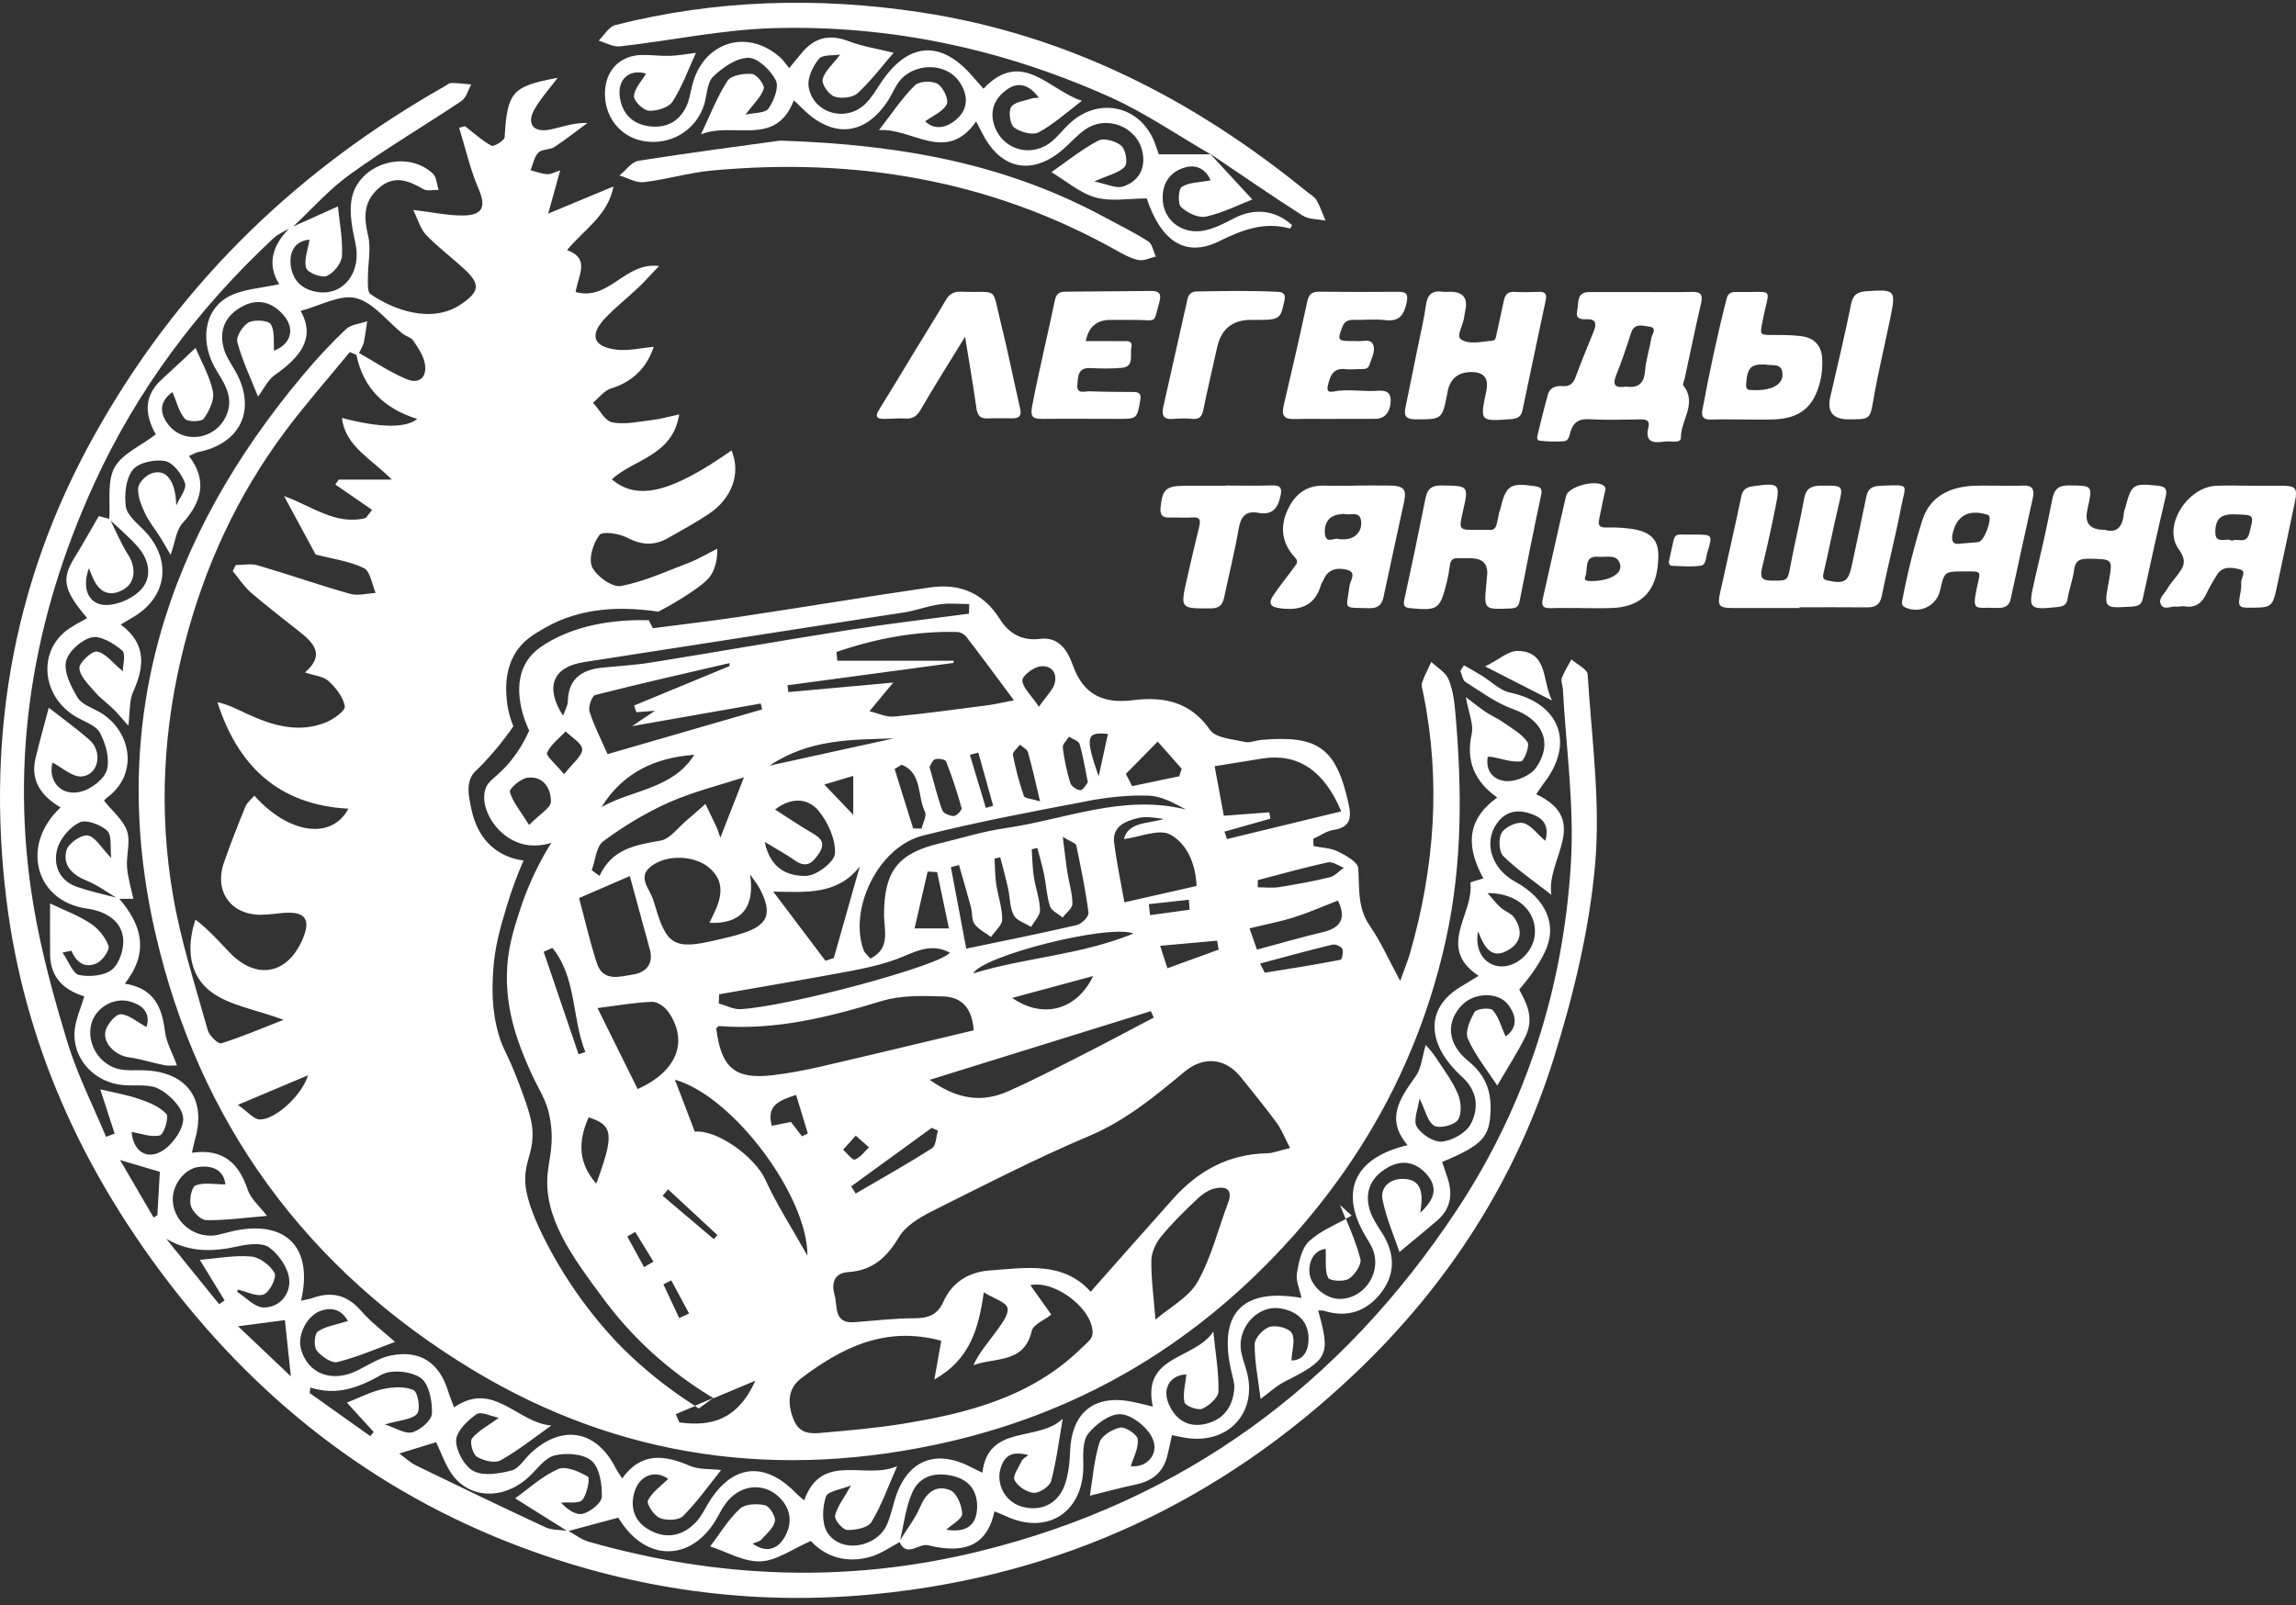 <?xml version="1.0" encoding="UTF-8"?> <svg xmlns="http://www.w3.org/2000/svg" width="143" height="100" viewBox="0 0 143 100" fill="none"><rect x="0" y="0" width="143" height="100" fill="#333333" stroke="none"/><g clip-path="url(#clip0_1294_89)"><path d="M83.46 75.069C83.572 75.357 83.691 75.644 83.809 75.932C83.935 75.865 84.059 75.798 84.183 75.728C83.943 75.507 83.701 75.29 83.462 75.069H83.46Z" fill="white"></path><path d="M97.875 41.079C97.668 41.464 97.423 41.835 97.27 42.241C97.2 42.426 97.326 42.676 97.337 42.899C97.531 46.502 98.052 50.123 97.843 53.702C97.385 61.501 95.065 68.827 90.742 75.368C83.554 86.245 73.725 93.533 60.928 96.657C52.768 98.649 44.69 98.332 36.651 96.039C36.21 95.912 35.823 95.603 35.412 95.375C36.377 95.114 37.34 94.859 38.493 94.549C38.393 94.423 38.512 94.547 38.6 94.686C40.286 97.37 43.179 97.273 44.703 94.482C44.894 94.13 45.09 93.77 45.351 93.471C46.241 92.453 47.625 92.369 48.553 93.291C49.322 94.057 49.351 95.004 48.806 95.859C48.408 96.482 47.749 96.775 46.87 96.162C47.136 96.05 47.316 96.028 47.408 95.923C47.728 95.56 48.174 95.2 48.263 94.775C48.324 94.477 47.935 93.837 47.65 93.772C47.152 93.66 46.402 93.684 46.08 93.99C45.346 94.681 44.808 95.579 44.233 96.337C45.273 96.673 46.335 97.31 47.37 97.267C48.384 97.224 49.365 96.488 50.502 95.996C51.384 96.966 52.725 97.437 54.282 96.961C54.898 96.773 55.446 96.378 56.027 96.071C56.492 97.052 57.212 96.122 57.806 96.265C59.734 96.727 61.431 96.558 61.936 94.149C62.299 94.302 62.46 94.364 62.619 94.436C65.264 95.687 67.531 94.168 67.471 91.221C67.458 90.571 67.426 89.745 67.783 89.304C68.256 88.716 69.114 88.073 69.781 88.1C70.453 88.127 71.327 88.807 71.695 89.441C72.313 90.509 71.464 91.45 70.429 91.339C70.587 90.807 70.918 90.218 70.864 89.67C70.835 89.369 70.101 88.874 69.77 88.933C69.281 89.022 68.603 89.447 68.474 89.869C68.133 90.982 68.047 92.17 67.883 93.176C68.799 92.95 69.77 92.686 70.751 92.477C71.767 92.259 72.45 91.719 72.703 90.692C72.805 90.272 72.894 89.85 72.993 89.404C73.383 89.479 73.684 89.554 73.988 89.592C76.588 89.928 78.335 87.93 77.644 85.417C77.515 84.944 77.319 84.479 77.276 83.997C77.147 82.564 78.421 81.279 79.766 81.511C80.793 81.688 81.5 82.296 81.5 83.406C81.5 84.172 81.158 84.75 80.432 84.753C80.467 84.11 80.688 83.46 80.462 83.054C80.287 82.739 79.494 82.535 79.088 82.653C78.685 82.771 78.144 83.358 78.144 83.742C78.139 84.871 78.373 86.003 78.513 87.148C79.026 86.775 79.483 86.339 80.024 86.065C82.728 84.702 82.881 84.411 82.096 81.64C82.234 81.645 82.363 81.626 82.475 81.661C83.946 82.124 85.161 81.666 86.046 80.497C86.952 79.295 86.86 78.007 86.04 76.749C85.75 76.303 85.444 75.833 85.298 75.33C84.973 74.19 85.427 73.3 86.43 72.73C87.325 72.219 88.194 72.394 88.858 73.155C89.487 73.878 89.487 74.612 88.449 75.556C88.68 74.281 88.506 73.483 87.436 73.44C86.629 73.408 85.938 73.913 86.113 74.763C86.358 75.954 86.86 77.094 87.164 77.994C87.944 77.346 88.734 76.701 89.508 76.037C90.312 75.346 90.492 74.475 90.189 73.486C90.076 73.115 89.941 72.749 89.818 72.389C92.361 71.321 92.791 70.84 92.837 69.13C92.872 67.891 92.463 66.926 91.455 66.106C90.124 65.025 90.041 63.662 91.057 62.611C91.829 61.812 93.321 61.78 93.936 62.592C94.541 63.391 94.444 64.103 93.77 64.568C93.498 63.963 93.347 63.353 92.977 62.934C92.818 62.753 91.968 62.831 91.847 63.038C91.557 63.525 91.234 64.283 91.423 64.711C91.882 65.751 92.627 66.668 93.253 67.627C93.858 66.584 94.479 65.622 94.993 64.606C95.659 63.283 94.901 62.235 94.622 61.64C95.235 60.933 95.802 60.164 96.211 59.323C97.031 57.632 96.302 55.979 94.361 54.922C92.915 54.134 92.39 52.516 93.205 51.328C93.829 50.416 94.713 50.408 95.592 50.793C96.361 51.126 96.431 51.761 96.243 52.382C95.716 51.932 95.334 51.373 94.856 51.271C94.452 51.185 93.74 51.521 93.528 51.881C93.315 52.239 93.356 53.064 93.632 53.336C94.506 54.196 95.541 54.892 96.627 55.745C96.264 53.532 99.136 51.107 95.678 49.478C95.926 49.115 96.041 48.932 96.173 48.763C98.098 46.268 97.133 43.803 94.041 43.144C93.407 43.01 92.866 42.442 92.278 42.082C91.917 41.862 91.544 41.657 91.178 41.445C91.103 41.561 91.03 41.679 90.955 41.794C91.06 42.031 91.097 42.373 91.277 42.488C92.237 43.09 93.175 43.795 94.224 44.168C96.041 44.814 96.754 46.217 95.689 47.798C95.361 48.284 94.52 48.661 93.909 48.663C93.132 48.666 92.498 48.128 92.659 47.15C92.751 47.15 92.829 47.139 92.904 47.15C93.517 47.263 94.141 47.494 94.735 47.432C94.926 47.413 95.291 46.453 95.135 46.228C94.78 45.717 94.165 45.378 93.632 45.002C93.288 44.757 92.891 44.59 92.536 44.356C92.197 44.133 91.888 43.873 91.296 43.426C91.476 44.44 91.791 45.125 91.662 45.712C91.288 47.403 91.831 48.672 93.251 49.685C91.221 51.139 91.385 52.882 92.388 54.723C92.068 54.825 91.573 54.941 91.579 54.992C91.826 56.938 89.42 59.014 92.092 60.794C91.584 61.103 91.288 61.285 90.99 61.463C89.508 62.342 88.957 63.676 89.627 65.211C89.936 65.918 90.495 66.563 91.073 67.095C92.03 67.972 92.114 69.044 91.605 70.017C91.318 70.569 90.466 71.05 89.823 71.117C89.309 71.171 88.519 70.668 88.24 70.187C88.006 69.784 88.328 69.058 88.412 68.429C88.78 69.168 88.914 69.894 89.328 70.128C89.67 70.321 90.581 70.096 90.804 69.762C91.062 69.38 91.001 68.609 90.793 68.128C90.441 67.308 89.877 66.576 89.387 65.821C89.231 65.579 89.025 65.369 88.799 65.095C88.576 65.832 88.527 66.549 88.172 67.049C87.204 68.407 86.263 69.7 87.669 71.34C84.322 72.125 83.416 74.249 85.04 76.997C85.177 77.228 85.325 77.454 85.441 77.696C86.118 79.118 85.097 80.836 83.532 80.916C82.567 80.968 81.518 80.061 81.548 79.118C81.572 78.346 81.981 77.873 82.564 77.8C82.602 78.532 82.497 79.145 82.72 79.599C82.82 79.801 83.688 79.863 84.005 79.664C84.379 79.43 84.817 78.771 84.728 78.427C84.511 77.575 84.169 76.755 83.831 75.935C83.029 76.357 82.183 76.725 81.54 77.317C81.064 77.755 80.892 78.615 80.774 79.32C80.696 79.793 80.948 80.32 81.059 80.857C77.316 80.201 75.822 81.868 76.72 85.557C76.792 85.86 76.892 86.175 76.873 86.479C76.797 87.621 76.219 88.436 75.088 88.702C74.031 88.949 73.246 88.479 72.808 87.5C72.343 86.46 72.921 85.643 73.891 85.626C73.832 86.205 73.657 86.812 73.77 87.358C73.816 87.578 74.596 87.879 74.875 87.761C75.305 87.576 75.878 87.065 75.889 86.68C75.916 85.498 75.703 84.306 75.569 82.952C74.397 84.729 71.101 84.387 71.8 87.627C71.2 87.484 70.862 87.39 70.517 87.323C68.133 86.85 66.732 87.998 66.646 90.442C66.622 91.143 66.541 91.877 66.305 92.53C65.869 93.73 64.761 94.203 63.581 93.837C62.608 93.536 62.03 92.46 62.315 91.485C62.56 90.648 63.052 90.385 64.044 90.646C63.874 90.788 63.705 90.869 63.643 90.998C63.452 91.401 63.057 91.944 63.191 92.21C63.385 92.595 63.958 92.971 64.391 92.998C64.748 93.02 65.377 92.595 65.469 92.254C65.799 91.022 65.952 89.745 66.189 88.382C64.635 89.864 61.557 88.681 61.183 91.743C60.82 91.565 60.659 91.493 60.503 91.412C58.261 90.229 56.473 90.977 55.736 93.407C55.581 93.92 55.468 94.45 55.258 94.939C54.621 96.431 52.341 96.797 51.518 95.45C51.172 94.885 51.215 93.912 51.438 93.24C51.556 92.883 52.432 92.775 53 92.541C52.559 93.332 52.145 93.845 52.01 94.423C51.954 94.668 52.481 95.299 52.758 95.31C53.274 95.329 54.056 95.178 54.274 94.821C54.908 93.778 55.317 92.6 55.876 91.334C53.889 92.221 51.179 90.401 50.085 93.471C49.8 93.216 49.661 93.108 49.54 92.982C47.596 91.006 45.604 91.232 44.147 93.595C43.889 94.014 43.676 94.48 43.343 94.829C42.552 95.657 41.571 95.894 40.533 95.359C39.652 94.902 39.243 94.127 39.469 93.119C39.74 91.904 40.8 91.53 41.617 92.132C41.184 92.563 40.619 92.942 40.356 93.474C40.251 93.684 40.732 94.418 41.093 94.566C41.507 94.738 42.27 94.716 42.544 94.442C43.418 93.571 44.136 92.544 44.913 91.576C44.26 91.498 43.542 91.565 42.964 91.315C41.377 90.63 39.934 90.447 38.751 92.1C38.544 91.775 38.436 91.635 38.358 91.482C37.157 89.081 35.009 88.699 33.043 90.538C32.651 90.904 32.32 91.487 31.869 91.603C31.108 91.799 30.135 91.969 29.506 91.649C28.933 91.358 28.403 90.398 28.409 89.74C28.414 89.173 29.116 88.49 29.677 88.1C29.965 87.901 30.624 88.24 31.067 88.326C30.366 88.839 29.769 89.14 29.395 89.616C29.239 89.815 29.441 90.584 29.696 90.745C30.097 90.993 30.809 91.173 31.167 90.977C32.248 90.382 33.221 89.592 34.342 88.804C32.202 88.635 30.731 85.971 28.279 87.678C28.116 87.234 27.997 86.955 27.909 86.664C27.371 84.895 26.164 84.081 24.357 84.441C23.637 84.583 22.97 85.016 22.298 85.358C20.709 86.17 19.171 85.605 18.744 84.035C18.502 83.148 19.144 81.914 20.021 81.642C20.881 81.376 21.376 81.766 21.669 82.293C20.913 82.535 20.265 82.621 19.792 82.952C19.577 83.102 19.531 83.879 19.722 84.126C20.013 84.497 20.652 84.941 21.018 84.85C22.29 84.532 23.505 83.997 24.605 83.597C23.897 82.96 23.11 82.376 22.483 81.653C21.628 80.672 20.669 80.435 19.48 80.855C19.263 80.933 19.029 80.965 18.749 81.032C19.515 77.755 17.857 76.029 14.684 76.655C14.335 76.725 13.991 76.827 13.644 76.911C12.27 77.247 10.88 76.252 10.764 74.854C10.684 73.875 11.458 72.8 12.391 72.692C13.294 72.59 13.934 72.916 14.039 73.784C13.367 73.784 12.714 73.647 12.184 73.846C11.939 73.937 11.77 74.738 11.886 75.12C11.998 75.497 12.515 76.01 12.859 76.013C14.12 76.023 15.383 75.849 16.628 75.744C16.195 75.171 15.625 74.701 15.426 74.107C14.87 72.445 13.872 71.531 11.953 71.813C12.047 71.405 12.087 71.192 12.146 70.985C12.875 68.466 11.627 66.77 8.977 66.676C8.485 66.66 7.982 66.708 7.506 66.622C6.218 66.388 5.366 65.022 5.686 63.791C5.949 62.778 7.079 62.105 8.098 62.391C9.006 62.646 9.361 63.194 9.127 63.977C8.498 63.641 8.02 63.205 7.522 63.184C7.218 63.17 6.737 63.74 6.597 64.141C6.329 64.912 7.146 65.754 8.033 65.869C8.78 65.969 9.509 66.213 10.251 66.361C10.509 66.412 10.786 66.369 11.023 66.369C10.74 65.6 10.364 64.955 10.278 64.275C10.09 62.78 9.63 61.571 7.772 61.278C9.342 59.272 8.791 57.586 7.436 55.995C7.716 55.995 7.995 55.995 8.305 55.995C8.159 55.296 7.958 54.659 7.912 54.011C7.858 53.263 8.138 52.435 7.912 51.769C7.673 51.075 6.998 50.532 6.484 49.884C6.436 49.935 6.538 49.787 6.675 49.685C8.745 48.142 8.098 45.402 6.151 44.332C5.681 44.074 5.07 43.862 4.828 43.45C4.428 42.773 3.968 41.889 4.111 41.211C4.237 40.598 5.065 39.859 5.71 39.706C6.264 39.574 7.084 40.085 7.611 40.523C7.848 40.722 7.651 41.434 7.651 41.816C7.006 41.286 6.571 40.681 6.046 40.59C5.724 40.534 4.914 41.292 4.944 41.63C4.99 42.155 5.533 42.663 5.928 43.123C6.261 43.512 6.697 43.813 7.065 44.176C7.353 44.461 7.611 44.779 7.995 45.206C8.106 44.33 8.044 43.655 8.286 43.117C8.987 41.555 9.159 40.128 7.52 38.907C7.882 38.689 8.063 38.576 8.248 38.472C10.447 37.216 10.74 34.821 8.942 33.006C8.509 32.568 7.904 32.078 7.837 31.554C7.737 30.804 7.834 29.82 8.27 29.269C8.63 28.812 9.646 28.6 10.286 28.723C10.786 28.82 11.326 29.538 11.52 30.094C11.646 30.455 11.178 31.019 10.977 31.492C10.95 30.017 10.383 29.154 9.431 29.492C9.076 29.619 8.63 30.073 8.606 30.406C8.568 30.917 8.799 31.479 9.028 31.968C9.275 32.495 9.654 32.958 9.969 33.452C10.165 33.764 10.345 34.087 10.627 34.565C10.92 33.74 10.977 33.025 11.359 32.603C12.558 31.285 12.939 29.933 11.77 28.409C12.085 28.269 12.197 28.191 12.318 28.167C15.018 27.645 16.012 25.46 14.636 23.083C14.367 22.621 14.05 22.155 13.921 21.65C13.63 20.51 14.077 19.623 15.109 19.08C16.079 18.569 16.948 18.827 17.644 19.615C18.424 20.499 18.093 21.456 17.069 21.844C17.023 21.309 17.131 20.645 16.867 20.201C16.719 19.954 15.854 19.892 15.491 20.085C15.122 20.282 14.692 20.967 14.781 21.309C15.085 22.457 15.609 23.545 16.071 24.707C16.421 24.244 16.679 23.669 17.123 23.357C18.652 22.282 19.695 21.083 18.722 19.368C19.956 19.045 21.188 18.322 22.171 18.572C23.258 18.846 24.113 20.015 25.075 20.784C25.282 20.951 25.602 21.018 25.739 21.22C26.032 21.65 26.352 22.113 26.451 22.605C26.629 23.489 26.129 23.965 25.295 23.61C24.268 23.174 23.33 22.537 22.362 21.991C22.559 21.572 22.642 21.456 22.663 21.333C22.744 20.895 22.803 20.454 22.87 20.013C22.419 20.172 21.854 20.212 21.537 20.513C20.599 21.403 19.717 22.36 18.884 23.352C10.364 33.498 6.657 44.975 9.673 58.121C12.388 69.953 19.115 79.104 29.462 85.35C38.627 90.882 48.612 92.229 59.094 89.815C67.627 87.85 74.738 83.5 80.513 77.029C85.258 71.711 88.506 65.56 90.052 58.538C91.087 53.847 91.062 49.142 90.643 44.408C90.581 43.698 90.49 42.959 90.218 42.313C90.035 41.88 89.516 41.59 89.148 41.235C88.952 41.66 88.721 42.074 88.57 42.518C88.506 42.709 88.594 42.959 88.64 43.179C89.756 48.639 89.35 54.024 87.828 59.353C87.68 59.874 87.468 60.377 87.207 61.108C86.484 59.775 85.997 58.656 85.314 57.672C84.527 56.538 84.68 55.325 84.594 54.086C84.567 53.704 83.828 53.29 83.338 53.048C82.884 52.825 82.325 52.812 81.811 52.707C81.803 52.556 81.795 52.408 81.79 52.258C82.209 52.067 82.61 51.771 83.048 51.704C84.086 51.54 84.191 50.989 83.995 50.088C83.231 46.617 82.126 45.781 78.564 46.093C78.206 46.126 77.83 46.295 77.505 46.217C76.76 46.042 75.717 45.978 75.367 45.475C74.131 43.693 72.456 43.383 70.547 43.62C68.697 43.851 67.466 43.268 66.813 41.426C66.509 40.569 65.971 39.646 64.783 39.8C63.646 39.947 62.823 39.445 62.28 38.576C61.245 36.928 59.764 36.326 57.928 36.595C53.992 37.168 50.069 37.821 46.139 38.412C44.319 38.687 42.488 38.896 40.66 39.136C40.576 38.969 40.49 38.802 40.407 38.638C38.813 38.595 36.184 38.748 33.995 40.098C33.503 40.402 33.105 40.722 32.801 41.214C31.761 42.894 32.758 45.088 32.96 45.515C32.758 45.97 32.425 46.62 31.885 47.308C30.952 48.497 30.403 48.529 30.212 49.22C29.903 50.338 30.858 51.992 32.304 52.505C33.189 52.82 33.998 52.613 34.337 52.505C33.737 53.465 32.96 54.895 32.366 56.748C31.979 57.952 31.594 59.143 31.57 60.729C31.53 63.186 32.371 65.184 32.844 66.305C33.565 68.015 34.052 68.394 34.277 69.811C34.506 71.241 34.213 72.136 34.119 72.996C33.804 75.811 35.589 78.217 37.624 80.962C39.837 83.946 42.41 85.885 44.445 87.105C45.262 86.761 46.117 86.401 47.047 86.011C45.932 88.484 44.265 88.879 42.313 88.611C42.238 88.439 42.163 88.269 42.087 88.097C42.488 87.928 42.891 87.758 43.297 87.589C41.377 86.366 39.942 85.118 38.953 84.156C38.444 83.661 35.934 81.172 33.96 77.282C32.651 74.701 32.662 73.641 32.732 73.055C32.844 72.08 33.207 71.666 33.164 70.491C33.151 70.077 33.084 69.509 32.369 67.622C31.53 65.404 31.358 65.49 31.054 64.436C30.592 62.821 30.662 61.46 30.715 60.533C30.807 58.984 31.143 57.861 31.532 56.551C31.898 55.323 32.296 54.32 32.608 53.605C32.207 53.556 31.589 53.419 30.976 53.008C29.696 52.148 29.422 50.744 29.304 50.139C29.188 49.556 29.051 48.852 29.422 48.268C29.54 48.08 29.594 48.091 30.14 47.513C30.239 47.408 30.613 47.005 31.016 46.518C31.274 46.203 31.608 45.776 31.973 45.244C31.812 44.854 31.613 44.257 31.554 43.512C31.514 43.018 31.42 41.824 32.073 40.724C32.554 39.91 33.218 39.528 33.944 39.111C36.372 37.716 38.944 37.899 40.025 37.988C40.431 38.023 40.767 38.068 40.996 38.106C41.765 37.711 42.38 37.332 42.824 37.041C43.948 36.307 44.182 35.995 44.313 35.772C44.55 35.366 44.684 34.856 44.674 34.181C43.956 34.544 43.472 34.84 42.953 35.038C41.539 35.576 40.138 36.229 38.67 36.506C38.135 36.606 37.149 35.901 36.88 35.326C36.641 34.813 36.939 33.845 37.334 33.329C37.528 33.076 38.56 33.234 39.057 33.495C39.95 33.963 40.748 34.006 41.595 33.525C42.45 33.038 43.319 32.568 44.136 32.022C45.612 31.038 46.15 29.476 45.563 28.059C41.824 30.689 39.687 31.221 38.108 29.858C39.474 28.602 41.891 28.406 42.302 25.817C41.587 25.97 41.12 26.108 40.644 26.161C39.807 26.258 38.934 26.468 38.135 26.312C37.673 26.223 37.331 25.516 36.934 25.086C37.302 24.782 37.627 24.336 38.049 24.204C39.453 23.769 40.297 22.863 40.716 21.607C39.926 21.674 39.138 21.873 38.383 21.782C36.95 21.604 36.7 20.881 37.67 19.843C38.31 19.158 39.057 18.58 39.74 17.932C40.157 17.537 40.536 17.107 41.047 16.572C38.912 16.3 37.942 18.776 35.855 18.19C35.99 17.182 36.804 16.125 35.318 15.58C36.391 14.281 37.858 13.432 38.211 11.614C36.856 12.179 35.673 12.671 34.143 13.308C34.466 12.146 34.659 11.44 34.89 10.611C34.562 10.716 34.318 10.864 34.084 10.851C33.734 10.829 33.393 10.695 33.046 10.606C33.199 10.23 33.269 9.775 33.533 9.504C33.751 9.281 34.24 9.348 34.525 9.16C35.237 8.697 35.904 8.162 36.59 7.657C35.627 7.641 34.92 7.953 34.183 8.084C33.213 8.259 32.796 7.694 33.272 6.84C33.656 6.149 34.208 5.549 34.729 4.847C31.879 5.38 31.605 5.724 31.428 8.549C31.414 8.756 30.758 9.157 30.613 9.079C30.019 8.756 29.506 8.281 28.962 7.861C28.841 7.893 28.718 7.928 28.597 7.961C28.989 9.232 29.282 10.547 29.807 11.762C30.269 12.835 30.1 13.402 28.887 13.424C27.933 13.44 26.976 13.225 25.734 13.077C26.04 13.692 26.183 14.262 26.537 14.631C27.277 15.399 28.142 16.047 28.93 16.773C29.938 17.701 29.86 18.177 28.72 18.951C26.852 20.22 24.435 19.265 23.069 18.316C22.873 18.179 22.916 17.642 22.913 17.29C22.913 16.421 23.12 15.512 22.93 14.695C22.661 13.555 22.618 12.601 23.551 11.754C24.516 10.875 25.411 11.23 26.363 11.781C26.607 11.923 26.994 11.821 27.317 11.829C27.204 11.488 27.193 11.039 26.965 10.821C25.309 9.259 22.26 10.211 21.889 12.458C21.744 13.34 21.959 14.308 22.147 15.209C22.499 16.905 21.467 18.367 19.892 18.206C18.835 18.096 18.152 17.451 18.093 16.375C18.047 15.521 18.515 14.991 19.276 14.929C19.179 15.566 18.913 16.198 19.069 16.698C19.16 16.991 20.034 17.33 20.357 17.19C20.79 17.005 21.282 16.384 21.3 15.932C21.349 14.859 21.136 13.776 21.045 12.859C20.155 13.259 19.212 13.682 18.268 14.106C19.432 13.009 20.51 11.792 21.795 10.864C24.04 9.246 26.435 7.837 28.737 6.294C29.038 6.092 29.151 5.614 29.349 5.264C28.941 5.229 28.532 5.167 28.124 5.17C27.962 5.17 27.801 5.315 27.645 5.404C18.703 10.48 11.525 17.338 6.358 26.269C0.946 35.533 -0.906 45.496 0.403 56.07C1.495 64.891 5.057 72.736 10.399 79.75C16.386 87.613 23.997 93.404 33.382 96.716C40.23 99.133 47.257 100.02 54.521 99.305C66.103 98.163 76.026 93.512 84.414 85.54C90.194 80.048 94.418 73.491 96.783 65.891C97.999 61.99 98.985 57.933 99.345 53.879C99.695 49.967 99.128 45.97 98.883 42.018C98.861 41.687 98.224 41.391 97.875 41.082V41.079ZM92.057 58.008C92.444 59.035 92.923 59.837 94.011 59.14C94.802 58.635 94.802 57.885 94.31 57.167C94.124 56.895 93.729 56.774 93.469 56.541C93.213 56.312 93.003 56.032 92.648 55.635C94.528 55.626 95.716 56.785 95.592 58.223C95.493 59.369 94.353 60.35 93.31 60.189C92.406 60.049 91.837 59.178 92.06 58.008H92.057ZM56.809 92.996C57.282 91.893 58.342 91.675 59.438 91.971C60.422 92.237 60.904 92.95 60.855 93.98C60.804 95.044 60.148 95.493 58.936 95.297C59.291 94.961 59.93 94.627 59.925 94.305C59.914 93.794 59.592 93.012 59.191 92.84C58.35 92.482 57.71 92.936 57.325 93.842C57.008 94.584 56.5 95.246 56.064 95.939C56.29 94.947 56.414 93.915 56.809 92.996ZM16.179 69.741C15.819 69.735 15.461 69.281 14.813 68.829C16.52 68.109 17.808 67.566 19.182 66.988C18.83 68.195 17.174 69.751 16.179 69.741ZM21.29 26.027C21.521 27.807 23.045 28.511 24.405 29.877H21.099C21.026 29.979 20.956 30.081 20.884 30.183C21.647 30.71 22.411 31.234 23.174 31.761C23.045 31.931 22.916 32.097 22.787 32.267C20.911 32.753 19.405 31.511 17.69 30.904C18.418 32.248 19.085 33.479 19.66 34.544C20.709 34.818 21.763 34.95 22.663 35.391C23.064 35.587 23.163 36.404 23.397 36.939C22.862 36.966 22.287 37.13 21.8 36.993C19.873 36.447 17.977 35.783 16.055 35.219C15.633 35.095 15.141 35.2 14.681 35.2C14.62 35.326 14.558 35.45 14.496 35.576C14.87 36.025 15.19 36.533 15.625 36.91C16.604 37.759 17.639 38.541 18.652 39.351C19.54 40.06 20.268 40.797 18.994 41.891C19.577 42.09 20.139 42.128 20.462 42.424C20.919 42.846 21.381 43.426 21.475 43.999C21.521 44.27 20.773 44.814 20.295 45.004C18.585 45.69 16.956 45.195 15.378 44.467C14.789 44.195 14.219 43.889 13.542 43.744C14.813 47.714 17.351 50.145 21.701 50.379C20.647 52.352 17.967 51.949 15.843 49.567C15.649 49.795 15.394 49.986 15.289 50.239C14.816 51.395 14.359 52.559 13.947 53.736C13.321 55.532 14.38 57.003 16.273 56.987C16.762 56.981 17.252 56.898 17.744 56.866C19.021 56.782 19.365 57.291 18.854 58.492C17.908 60.713 15.969 61.076 14.297 59.334C13.625 58.632 12.985 57.901 12.173 57.291C11.576 59.073 11.805 60.769 13.117 61.767C14.259 62.635 15.88 62.874 17.663 63.53C16.265 64.076 15.042 64.603 13.775 64.996C13.59 65.052 13.034 64.52 12.939 64.178C12.162 61.39 11.256 58.616 10.773 55.774C9.875 50.526 10.157 45.297 11.501 40.103C12.748 35.275 14.789 30.855 17.76 26.871C19.029 25.169 20.44 23.575 21.787 21.93C21.924 21.989 22.061 22.048 22.198 22.107C22.623 24.183 23.935 25.462 25.989 26.099C25.259 26.68 23.692 26.659 21.287 26.035L21.29 26.027ZM67.34 83.997C64.243 87.025 60.282 88.041 56.191 88.702C54.562 88.966 52.911 89.103 51.266 89.253C50.513 89.323 49.79 89.369 49.411 88.39C49.013 87.371 49.088 86.473 49.916 85.85C52.438 83.949 55.145 82.581 58.624 83.524C58.484 84.304 58.363 84.987 58.194 85.938C60.387 84.699 60.944 82.833 61.272 80.508C61.88 80.884 62.673 81.113 62.748 81.489C62.837 81.925 62.345 82.521 62.014 82.984C61.543 83.645 60.99 84.245 60.627 85.046C61.987 84.546 63.796 84.952 64.259 82.911C64.347 82.516 65.022 82.255 65.477 81.895C65.049 81.296 64.622 80.693 64.17 80.059C65.775 79.728 68.168 81.64 68.044 83.121C68.017 83.433 67.609 83.737 67.337 84.003L67.34 83.997ZM39.635 44.37C39.945 44.346 40.254 44.319 40.797 44.276C40.289 44.617 39.982 44.824 39.367 45.236C42.286 44.722 44.835 44.276 47.383 43.827C47.41 43.948 47.44 44.069 47.467 44.193C44.289 45.112 41.111 46.031 37.84 46.98C37.428 46.039 36.995 45.209 36.718 44.33C36.627 44.037 36.866 43.348 37.071 43.297C39.845 42.587 42.641 41.961 45.432 41.31C45.437 41.37 45.44 41.431 45.445 41.491C43.461 42.311 41.48 43.131 39.496 43.951L39.633 44.37H39.635ZM37.573 52.406C38.848 51.47 40.227 50.626 41.671 49.986C43.198 49.309 44.848 48.908 46.335 48.424C45.862 49.631 45.41 50.793 44.864 52.188C44.73 51.806 44.695 51.664 44.633 51.532C44.405 51.045 44.168 50.564 43.937 50.083C43.539 50.43 43.149 50.785 42.746 51.123C42.219 51.564 41.73 52.266 41.138 52.368C39.598 52.637 38.122 52.865 37.34 54.565C37.178 54.446 37.017 54.331 36.856 54.212C37.084 53.594 37.13 52.731 37.573 52.406ZM37.466 50.276C38.786 48.139 40.791 47.198 43.241 47.021C41.904 49.161 39.394 49.185 37.466 50.276ZM39.227 54.575C39.619 56.022 40.044 57.586 40.474 59.151C40.724 60.065 40.216 60.581 39.445 60.705C38.622 60.837 37.557 61.197 37.167 59.987C36.732 58.635 36.415 57.248 36.065 55.946C37.24 55.438 38.197 55.024 39.23 54.575H39.227ZM40.56 53.96C41.544 53.212 43.216 53.301 44.101 54.003C45.045 54.75 45.012 55.661 44.582 56.648C44.461 56.922 44.327 57.191 44.187 57.487C46.187 57.586 47.042 56.492 46.711 54.465C46.929 54.79 47.187 55.094 47.362 55.441C48.112 56.933 47.824 57.632 46.254 58.137C45.703 58.315 45.136 58.441 44.571 58.573C41.993 59.178 41.501 58.885 40.775 56.339C40.751 56.253 40.714 56.172 40.689 56.086C40.498 55.382 39.644 54.659 40.563 53.957L40.56 53.96ZM59.159 59.347C58.559 60.162 49.064 62.71 46.128 62.866C45.682 62.891 45.222 62.638 44.77 62.511C44.776 62.321 44.784 62.132 44.789 61.941C47.488 61.468 50.188 61.011 52.881 60.509C53.855 60.328 54.833 60.111 55.761 59.78C56.86 59.388 57.887 58.67 59.159 59.344V59.347ZM56.962 57.836C57.25 56.578 57.514 55.435 57.774 54.296C57.971 54.306 58.167 54.317 58.366 54.328C58.602 55.454 58.839 56.578 59.102 57.836H56.965H56.962ZM51.932 59.683C51.758 59.74 51.586 59.796 51.411 59.853C50.352 58.449 49.29 57.046 48.158 55.543C50.166 55.578 52.169 55.772 53.551 53.97C52.997 55.928 52.465 57.804 51.932 59.681V59.683ZM53.142 50.76C52.548 50.137 52.018 49.583 51.341 48.873C52.118 48.639 52.65 48.481 53.142 48.335V50.76ZM47.924 47.698C50.435 46.018 53.064 46.085 55.664 45.999C53.169 46.548 50.674 47.093 47.924 47.698ZM50.602 51.903C49.841 51.467 49.117 50.967 48.273 50.43C49.322 49.618 50.346 49.739 50.989 50.518C51.575 51.231 52.051 52.293 52.002 53.169C51.973 53.696 50.854 54.551 50.209 54.565C49.185 54.586 47.996 54.228 47.628 52.446C48.435 52.938 48.989 53.231 49.497 53.594C50.209 54.102 50.604 53.779 51.005 53.169C51.416 52.54 51.161 52.226 50.604 51.906L50.602 51.903ZM44.789 63.92C48.292 64.197 51.604 63.369 54.919 62.358C56.124 61.99 57.487 62.036 58.772 62.076C59.863 62.111 60.554 62.772 60.643 64.186C57.465 64.942 54.309 65.708 51.142 66.439C50.145 66.671 49.131 66.864 48.115 66.982C45.773 67.257 44.916 66.525 44.609 64.071C44.663 64.022 44.733 63.909 44.792 63.915L44.789 63.92ZM62.041 55.038C61.965 54.527 61.974 54.005 61.944 53.486C62.062 53.459 62.181 53.435 62.299 53.408C62.46 54.043 62.638 54.675 62.78 55.315C62.907 55.882 62.882 56.514 63.135 57.008C63.31 57.35 63.845 57.506 64.218 57.745C64.417 57.393 64.788 57.032 64.775 56.686C64.751 55.984 64.493 55.293 64.385 54.589C64.302 54.032 64.296 53.465 64.259 52.903C64.377 52.879 64.493 52.852 64.611 52.828C64.753 53.382 64.915 53.93 65.03 54.489C65.165 55.142 65.189 55.828 65.396 56.457C65.493 56.745 65.912 56.928 66.184 57.159C66.399 56.871 66.797 56.584 66.794 56.296C66.791 55.64 66.579 54.987 66.477 54.328C66.38 53.707 66.315 53.081 66.194 52.137C66.713 52.451 67.004 52.529 67.033 52.661C67.323 54.054 67.614 55.452 67.794 56.863C67.824 57.092 67.367 57.559 67.068 57.629C64.821 58.151 62.557 58.6 60.18 59.097C59.831 57.239 59.527 55.629 59.223 54.021C59.393 53.978 59.562 53.935 59.729 53.89C59.979 54.769 60.239 55.645 60.476 56.527C60.568 56.871 60.506 57.304 60.697 57.562C60.944 57.901 61.374 58.108 61.724 58.369C61.971 58.003 62.422 57.635 62.42 57.269C62.42 56.524 62.148 55.785 62.038 55.035L62.041 55.038ZM71.681 62.99C71.741 63.124 71.797 63.259 71.856 63.393C70.426 64.143 69.001 64.907 67.563 65.638C65.977 66.445 64.401 67.275 62.772 67.99C61.21 68.679 59.68 68.534 57.903 67.27C62.716 65.775 67.2 64.383 71.681 62.99ZM71.552 56.325C72.383 56.234 73.214 56.143 74.045 56.051L74.09 56.672C73.27 56.785 72.45 56.898 71.628 57.011C71.603 56.782 71.577 56.554 71.552 56.325ZM58.032 70.26C58.161 70.319 58.288 70.375 58.417 70.434C58.301 70.811 58.301 71.373 58.046 71.534C56.495 72.523 54.884 73.424 53.293 74.354C53.201 74.203 53.107 74.056 53.016 73.905C54.688 72.69 56.358 71.475 58.03 70.26H58.032ZM52.51 71.625C52.736 71.375 52.962 71.123 53.298 70.746C53.666 71.071 53.895 71.273 54.126 71.475C53.836 71.743 53.583 72.112 53.242 72.236C53.091 72.289 52.76 71.843 52.513 71.623L52.51 71.625ZM63.044 62.165C64.721 61.713 66.275 61.294 68.084 60.804C67.049 62.958 64.931 63.482 63.044 62.165ZM60.621 60.638C61.162 59.551 69.036 57.546 70.598 58.156C67.243 59.519 63.89 59.632 60.621 60.638ZM49.583 68.208C49.854 69.103 50.085 69.856 50.314 70.609C50.193 70.668 50.072 70.727 49.951 70.789C49.728 70.499 49.505 70.208 49.26 69.894C48.897 69.966 48.518 70.044 48.072 70.133C47.722 68.883 48.491 68.558 49.583 68.208ZM76.48 74.956C75.857 76.593 75.443 78.346 74.59 79.852C74.039 80.822 72.862 81.435 71.966 82.207C71.859 80.836 71.692 79.674 71.708 78.513C71.716 78.007 71.996 77.427 72.327 77.021C72.996 76.201 73.762 75.456 74.531 74.725C74.843 74.429 75.238 74.133 75.641 74.039C76.324 73.881 76.822 74.056 76.478 74.954L76.48 74.956ZM78.911 71.846C76.513 71.891 74.612 72.945 73.053 74.69C71.364 76.58 69.689 78.483 67.928 80.47C66.227 78.561 63.874 78.983 61.619 79.147C60.358 79.239 59.299 79.871 58.758 81.088C58.393 81.914 57.809 82.126 56.946 82.124C55.696 82.124 54.449 82.277 53.199 82.368C51.903 82.462 52.177 81.368 51.983 80.693C51.782 79.989 51.903 79.306 52.852 79.244C54.344 79.145 55.231 78.335 55.981 77.075C56.398 76.373 57.266 75.849 58.04 75.459C61.277 73.838 64.503 72.176 67.834 70.768C70.111 69.805 71.931 68.3 73.773 66.765C74.953 65.781 76.316 65.899 77.279 67.098C78.034 68.039 78.798 68.974 79.513 69.945C79.817 70.356 80.002 70.856 80.349 71.518C79.677 71.676 79.295 71.838 78.911 71.846ZM77.822 57.834C78.833 57.586 79.739 57.414 80.61 57.14C81.494 56.86 82.346 56.481 83.33 56.1C83.855 57.205 83.524 57.796 82.4 58.065C81.069 58.382 79.755 58.764 78.287 59.156C78.155 58.785 78.005 58.355 77.822 57.831V57.834ZM83.489 59.791C81.932 60.092 80.365 60.347 78.798 60.592C78.755 60.597 78.677 60.382 78.481 60.025C80.075 59.6 81.524 59.199 82.986 58.847C83.172 58.801 83.529 58.96 83.605 59.119C83.691 59.293 83.58 59.772 83.492 59.791H83.489ZM82.707 53.723C83 53.658 83.365 53.935 83.699 54.054C83.408 54.258 83.148 54.57 82.828 54.648C81.787 54.903 80.731 55.097 79.674 55.264C79.239 55.333 78.782 55.274 78.333 55.274C78.335 55.126 78.338 54.976 78.341 54.828C79.795 54.452 81.242 54.04 82.707 53.72V53.723ZM78.602 47.255C80.801 46.903 82.457 47.967 83.537 50.545C81.145 51.126 78.782 51.699 76.418 52.271C76.367 52.115 76.314 51.962 76.263 51.806C77.217 51.537 78.171 51.269 79.126 51C79.102 50.868 79.077 50.739 79.053 50.607C78.153 50.674 77.252 50.742 76.222 50.817C76.01 49.672 75.824 48.679 75.65 47.733C76.717 47.561 77.66 47.405 78.604 47.255H78.602ZM75.803 58.602C75.835 58.788 75.867 58.974 75.9 59.159C74.891 59.527 73.883 59.893 72.709 60.32C72.555 59.847 72.453 59.527 72.257 58.92C73.537 58.804 74.671 58.705 75.803 58.602ZM70.031 56.215C69.821 55.027 69.555 53.782 69.394 52.524C69.257 51.473 70.09 51.156 70.875 50.962C71.372 50.841 71.923 50.941 72.48 51.021C71.515 51.322 70.273 51.182 70.001 52.271C71.009 52.142 72.192 51.615 72.886 51.989C73.924 52.548 74.469 53.809 74.526 55.194C72.945 55.551 71.569 55.863 70.031 56.212V56.215ZM72.101 46.195C72.598 46.76 73.098 47.325 73.596 47.889C73.547 48.045 73.496 48.201 73.448 48.357C72.469 48.561 71.491 48.768 70.512 48.973C70.383 48.72 70.251 48.464 70.122 48.212C70.781 47.54 71.442 46.867 72.101 46.198V46.195ZM69.004 45.72C68.834 46.496 68.668 47.26 68.426 48.368C67.571 45.894 67.651 45.58 69.004 45.72ZM66.582 45.897C66.81 46.045 67.178 46.15 67.237 46.349C67.453 47.066 67.566 47.816 67.754 48.736C67.644 48.862 67.48 49.212 67.294 49.223C67.084 49.233 66.724 48.983 66.659 48.774C66.442 48.059 66.283 47.314 66.192 46.572C66.165 46.365 66.442 46.12 66.582 45.894V45.897ZM67.686 49.908C68.95 49.666 70.262 49.524 71.544 49.567C72.348 49.591 73.139 50.043 73.878 50.435C69.95 49.443 66.315 51.062 62.592 51.594C61.224 51.79 59.89 52.212 58.54 52.535C55.911 53.161 55.07 54.277 55.059 56.979C55.056 57.93 55.497 59.073 54.209 59.715C54.053 59.525 53.855 59.38 53.785 59.186C52.846 56.597 54.72 52.752 57.465 52.059C60.839 51.204 64.269 50.564 67.689 49.911L67.686 49.908ZM55.72 47.903L56.153 47.642C57.449 48.136 57.126 49.607 57.61 50.58C57.734 50.83 57.476 51.271 57.395 51.623C57.22 51.618 57.046 51.61 56.871 51.605C56.486 50.37 56.102 49.137 55.718 47.903H55.72ZM57.895 47.776C57.973 47.658 58.065 47.357 58.237 47.298C58.436 47.228 58.874 47.308 58.925 47.435C59.296 48.384 59.618 49.354 59.89 50.338C59.925 50.462 59.586 50.83 59.414 50.833C59.167 50.838 58.758 50.672 58.688 50.478C58.382 49.642 58.175 48.771 57.892 47.776H57.895ZM60.409 47.023C60.584 46.978 60.758 46.932 60.933 46.884C61.24 47.986 61.549 49.088 61.855 50.193C61.705 50.239 61.554 50.285 61.401 50.33C61.07 49.228 60.74 48.126 60.406 47.023H60.409ZM64.716 41.528C65.388 41.389 65.864 41.835 65.694 42.547C65.595 42.964 65.2 43.313 64.708 44.029C64.183 43.252 63.691 42.83 63.678 42.394C63.67 42.104 64.304 41.614 64.716 41.528ZM64.025 46.867C64.28 47.757 64.477 48.666 64.778 49.922C64.248 49.758 63.821 49.741 63.772 49.594C63.484 48.758 63.253 47.897 63.087 47.029C63.052 46.851 63.371 46.604 63.528 46.389C63.7 46.548 63.971 46.674 64.028 46.865L64.025 46.867ZM63.154 43.625C62.441 43.762 61.992 43.873 61.538 43.932C59.589 44.184 57.642 44.456 55.685 44.639C55.188 44.684 54.664 44.424 54.153 44.306C54.508 43.875 54.865 43.445 55.22 43.018C55.295 42.926 55.373 42.835 55.637 42.523C53.303 42.735 51.204 42.924 49.101 43.114C49.083 42.972 49.064 42.832 49.045 42.69C52.489 42.227 55.933 41.762 59.377 41.3C59.385 41.254 59.393 41.206 59.401 41.16H52.147C52.131 40.977 52.115 40.797 52.099 40.614C54.529 39.783 57.03 39.302 59.627 39.372C59.82 39.378 60.068 39.517 60.188 39.673C61.135 40.905 62.054 42.155 63.151 43.628L63.154 43.625ZM36.339 41.251C42.999 40.211 49.661 39.192 56.317 38.149C57.065 38.031 57.788 37.751 58.535 37.646C59.135 37.563 59.756 37.63 60.366 37.63C60.361 37.829 60.355 38.031 60.35 38.23C57.882 38.56 55.406 38.845 52.949 39.232C48.806 39.883 44.676 40.609 40.536 41.276C39.528 41.437 38.504 41.488 37.485 41.596C36.218 41.727 35.396 42.297 35.366 43.695C35.361 43.972 35.186 44.244 35.068 44.588C33.922 42.811 34.433 41.553 36.339 41.254V41.251ZM34.07 46.897C34.304 46.384 34.823 45.999 35.232 45.564C35.6 45.935 36.253 46.303 36.259 46.679C36.264 47.099 35.678 47.526 35.135 48.231C34.597 47.58 33.99 47.083 34.073 46.897H34.07ZM32.952 51.395C32.39 50.483 31.92 49.949 31.758 49.33C31.707 49.129 32.438 48.494 32.858 48.446C33.845 48.333 34.323 49.115 34.312 49.943C34.307 50.322 33.643 50.691 32.952 51.395ZM33.861 59.293C34.041 59.213 34.221 59.129 34.404 59.049C35.931 60.936 35.605 63.431 36.46 65.539C36.318 65.587 36.178 65.633 36.036 65.681C35.312 63.552 34.587 61.423 33.863 59.296L33.861 59.293ZM37.138 73.736C36.022 72.475 35.982 71.133 36.662 69.603C38.205 70.104 38.259 70.679 37.138 73.736ZM40.114 78.938L39.068 77.029L39.56 76.744C39.939 77.362 40.321 77.978 40.7 78.596C40.504 78.709 40.308 78.825 40.114 78.938ZM39.716 67.845C38.91 66.219 38.098 64.584 37.213 62.799C38.528 62.635 39.576 62.442 40.627 62.412C40.966 62.401 41.431 62.745 41.644 63.06C42.88 64.877 42.187 66.732 39.716 67.845ZM42.302 82.11C41.974 81.408 41.646 80.709 41.318 80.008C41.482 79.927 41.646 79.846 41.808 79.763C42.179 80.451 42.547 81.14 42.918 81.828C42.714 81.922 42.507 82.016 42.302 82.107V82.11ZM44.459 77.193C43.397 76.292 42.332 75.392 41.27 74.491C41.383 74.357 41.496 74.222 41.609 74.091C42.633 75.042 43.657 75.994 44.682 76.943C44.609 77.026 44.534 77.11 44.461 77.193H44.459ZM43.276 70.504C42.891 69.501 42.517 68.525 42.033 67.259C45.693 68.3 50.317 74.55 50.287 78.223C49.314 76.489 48.376 75.045 47.671 73.494C47.034 72.088 44.674 70.356 43.276 70.501V70.504ZM6.678 51.758C6.982 52.04 6.85 52.787 6.928 53.449C6.302 52.809 5.933 52.126 5.463 52.048C5.065 51.981 4.264 52.535 4.146 52.954C3.882 53.882 4.474 54.486 5.382 54.855C6.036 55.118 6.622 55.546 7.232 55.917C6.425 55.707 5.611 55.527 4.826 55.261C3.707 54.884 3.304 53.917 3.559 52.916C3.729 52.258 4.344 51.529 4.955 51.233C5.371 51.032 6.267 51.371 6.681 51.755L6.678 51.758ZM8.624 34.116C9.294 34.904 9.485 35.942 8.81 36.7C8.323 37.248 7.409 37.668 6.67 37.689C5.535 37.721 5.065 36.689 5.538 35.399C5.654 35.678 5.721 35.858 5.802 36.036C6.178 36.867 6.78 37.205 7.632 36.759C8.434 36.337 8.506 35.385 7.982 34.563C7.552 33.891 7.243 33.146 6.888 32.425C7.477 32.982 8.106 33.503 8.627 34.116H8.624ZM9.802 75.704C9.724 75.752 9.643 75.798 9.565 75.846C8.912 74.728 8.262 73.609 7.477 72.265C8.509 72.572 9.186 72.77 9.955 72.999C9.904 73.889 9.853 74.798 9.802 75.704ZM8.2 70.518C8.767 70.609 9.412 70.864 9.961 70.73C10.211 70.668 10.539 69.587 10.361 69.394C9.95 68.942 9.28 68.673 8.67 68.464C7.893 68.198 7.071 68.06 6.245 67.861C6.549 68.8 6.845 69.708 7.14 70.62C6.963 70.687 6.783 70.754 6.605 70.821C5.796 68.875 4.828 66.977 4.213 64.969C3.355 62.159 2.57 59.301 2.086 56.409C0.557 47.276 2.032 38.515 5.861 30.143C8.533 24.298 12.321 19.23 17.026 14.848C17.3 14.593 17.663 14.432 18.002 14.243C16.967 15.287 16.614 16.467 17.389 17.703C16.281 17.953 15.176 17.994 14.286 18.451C12.676 19.279 12.402 21.368 13.523 23.145C14.087 24.04 14.587 24.916 14.044 26C13.335 27.414 11.404 27.661 10.474 26.441C9.842 25.613 10.033 24.925 10.743 24.424C11.001 25.029 11.141 25.661 11.514 26.089C11.695 26.296 12.55 26.282 12.692 26.083C13.028 25.605 13.37 24.903 13.262 24.387C13.06 23.422 12.539 22.524 12.181 21.672C11.507 22.303 10.794 22.984 10.066 23.645C8.829 24.763 9.114 26.016 9.703 27.062C8.737 27.799 7.579 28.282 7.124 29.14C6.665 30.011 6.877 31.24 6.807 32.318C6.565 32.256 6.323 32.194 6.154 32.151C5.648 33.019 5.159 33.896 4.632 34.754C3.82 36.074 3.947 36.751 5.428 38.507C5.041 38.73 4.656 38.92 4.304 39.16C2.342 40.488 2.551 43.34 4.697 44.631C5.232 44.951 5.971 45.176 6.226 45.652C6.587 46.327 6.847 47.265 6.659 47.956C6.503 48.526 5.697 49.145 5.062 49.311C3.761 49.653 2.976 48.599 3.272 47.505C3.853 47.8 4.506 48.427 5.095 48.37C6.159 48.268 6.415 46.814 5.554 46.072C4.729 45.359 3.842 44.717 3.038 44.088C2.783 45.056 2.479 46.139 2.215 47.228C1.871 48.658 2.602 49.607 3.775 50.303C1.272 52.607 2.164 56.145 5.409 56.6C6.436 56.745 7.511 57.245 7.665 58.409C7.751 59.049 7.46 59.984 6.995 60.385C6.527 60.785 5.592 60.871 4.933 60.74C4.538 60.659 4.283 59.898 3.893 59.342C4.301 59.261 4.447 59.218 4.452 59.232C4.753 59.968 5.315 60.342 6.036 60.003C6.39 59.837 6.847 59.181 6.756 58.922C6.565 58.385 6.122 57.842 5.635 57.524C4.839 57.006 3.925 56.669 3.119 56.282C3.119 57.317 3.105 58.398 3.121 59.479C3.143 60.88 3.96 61.675 5.25 62.068C5.03 62.813 4.721 63.479 4.651 64.17C4.476 65.928 5.861 67.442 7.678 67.598C8.434 67.662 9.305 67.512 9.915 67.843C10.574 68.2 11.353 68.977 11.407 69.628C11.461 70.27 10.826 71.195 10.227 71.617C9.173 72.356 8.291 71.709 8.2 70.531V70.518ZM14.813 80.338C15.367 80.459 16.004 80.806 16.432 80.634C16.803 80.484 17.249 79.572 17.101 79.306C16.835 78.825 16.174 78.322 15.639 78.276C14.571 78.185 13.48 78.4 12.445 78.483C12.915 79.255 13.453 80.134 13.988 81.01C13.875 81.088 13.762 81.169 13.649 81.247C12.55 79.889 11.453 78.529 10.353 77.171C11.834 78.045 13.289 77.981 14.821 77.642C15.45 77.502 16.316 77.392 16.757 77.706C17.354 78.131 17.921 78.948 18.007 79.658C18.123 80.591 17.44 81.451 16.426 81.451C15.878 81.451 15.327 80.838 14.786 80.489C14.759 80.473 14.813 80.33 14.81 80.341L14.813 80.338ZM14.829 82.621C15.993 82.468 16.899 82.349 17.744 82.239C17.854 83.272 17.977 84.417 18.117 85.745C17.055 84.737 16.01 83.745 14.827 82.621H14.829ZM25.761 86.6C25.217 86.352 24.465 86.401 23.844 86.535C23.088 86.699 22.381 87.076 21.607 87.377C22.128 87.949 22.701 88.578 23.276 89.21C23.204 89.294 23.131 89.38 23.059 89.463C21.803 88.568 20.545 87.675 19.289 86.783L19.33 86.439C20.997 86.968 22.352 86.433 23.758 85.643C24.376 85.296 25.61 85.422 26.204 85.842C26.723 86.21 26.93 87.293 26.903 88.049C26.89 88.476 26.185 89.087 25.685 89.226C25.236 89.353 24.637 88.949 23.97 88.737C24.911 88.457 25.65 88.444 25.978 88.073C26.207 87.815 26.027 86.721 25.758 86.597L25.761 86.6ZM25.887 91.278C25.551 91.114 25.266 90.839 24.868 90.549C25.728 90.286 26.427 90.068 27.164 89.842C27.481 90.503 27.72 91.229 28.14 91.826C29.25 93.401 31.395 93.445 32.944 91.998C33.463 91.514 33.949 90.805 34.56 90.662C35.283 90.493 36.35 90.568 36.853 91.009C37.353 91.45 37.506 92.482 37.482 93.243C37.469 93.627 36.78 94.176 36.302 94.302C35.88 94.412 35.331 94.039 34.944 93.611C35.401 93.566 36.06 93.686 36.27 93.436C36.571 93.076 36.759 92.076 36.616 91.993C36.071 91.673 35.243 91.307 34.764 91.517C33.767 91.952 32.925 92.743 32.084 93.34C33.124 93.993 34.205 94.676 35.291 95.353C34.842 95.302 34.361 95.324 33.974 95.144C31.264 93.885 28.573 92.587 25.884 91.28L25.887 91.278Z" fill="white"></path><path d="M75.403 9.617H75.409C75.409 9.617 75.4 9.612 75.394 9.609C75.394 9.609 75.4 9.614 75.403 9.617Z" fill="white"></path><path d="M75.365 9.576L75.409 9.618L75.362 9.574L75.365 9.576Z" fill="white"></path><path d="M71.964 9.012C71.112 6.592 68.445 5.955 66.576 7.729C66.219 8.068 65.915 8.463 65.544 8.783C64.345 9.818 62.57 9.415 61.982 7.961C61.597 7.009 61.885 6.176 62.694 5.592C63.439 5.057 64.095 5.28 64.702 6.084C64.474 6.108 64.356 6.1 64.256 6.135C63.81 6.291 63.183 6.345 62.982 6.662C62.794 6.955 62.904 7.748 63.164 7.944C63.552 8.235 64.323 8.442 64.692 8.243C65.651 7.724 66.479 6.963 67.385 6.28C65.331 5.622 63.635 3.003 61.253 5.525C60.955 5.189 60.775 4.993 60.602 4.791C58.627 2.463 56.562 2.6 54.857 5.167C54.562 5.611 54.285 6.087 53.908 6.458C52.704 7.646 50.65 7.076 50.365 5.415C50.271 4.872 50.623 4.132 51.002 3.67C51.228 3.39 51.897 3.471 52.328 3.398C51.852 4.03 51.352 4.441 51.236 4.944C51.166 5.251 51.62 5.899 51.97 6.017C52.392 6.162 53.11 6.087 53.419 5.802C54.271 5.014 54.978 4.07 55.658 3.285C54.747 3.06 53.744 2.906 52.819 2.554C51.575 2.081 50.647 2.39 49.862 3.382C49.655 3.643 49.44 3.896 49.153 4.245C48.919 3.96 48.795 3.767 48.634 3.616C46.631 1.78 43.915 2.541 43.157 5.149C43.009 5.659 42.956 6.216 42.722 6.684C42.251 7.625 41.421 8.012 40.383 7.858C39.383 7.708 38.775 7.092 38.611 6.103C38.415 4.917 39.227 4.277 40.238 4.587C39.974 5.036 39.523 5.495 39.485 5.985C39.463 6.283 40.063 6.875 40.412 6.896C40.904 6.928 41.646 6.702 41.886 6.331C42.485 5.409 42.861 4.339 43.346 3.291C42.784 3.361 42.262 3.46 41.735 3.479C41.154 3.498 40.571 3.415 39.99 3.423C38.643 3.447 37.748 4.337 37.681 5.684C37.603 7.227 38.6 8.523 40.068 8.786C41.746 9.087 43.346 8.135 43.854 6.522C44.039 5.928 44.028 5.149 44.418 4.772C45.007 4.202 45.867 3.603 46.612 3.603C47.206 3.603 48.002 4.38 48.319 5.006C48.531 5.428 48.201 6.283 47.859 6.767C47.652 7.06 46.964 7.017 46.432 7.141C46.948 6.45 47.408 6.036 47.569 5.525C47.642 5.299 47.131 4.635 46.846 4.608C46.338 4.562 45.545 4.683 45.316 5.03C44.668 6.014 44.243 7.143 43.657 8.372C45.679 7.547 48.316 9.211 49.44 6.248C49.744 6.536 49.873 6.654 49.999 6.778C51.876 8.657 53.924 8.447 55.336 6.219C55.551 5.88 55.704 5.501 55.933 5.17C56.82 3.896 58.887 3.842 59.748 5.089C60.285 5.869 60.342 6.737 59.608 7.401C58.984 7.966 58.221 8.138 57.624 7.56C58.121 7.192 58.753 6.939 58.968 6.49C59.105 6.202 58.742 5.428 58.395 5.224C58.043 5.017 57.242 5.052 56.976 5.318C56.172 6.124 55.529 7.095 54.744 8.106C56.847 7.961 58.933 10.23 60.796 7.568C61.006 7.966 61.089 8.117 61.167 8.275C62.294 10.552 64.267 10.969 66.178 9.329C66.654 8.92 67.068 8.434 67.576 8.076C68.921 7.13 70.848 7.888 71.163 9.496C71.362 10.507 70.896 11.31 69.956 11.614C69.501 11.762 68.899 11.45 68.154 11.305C69.066 10.891 69.711 10.767 70.055 10.377C70.251 10.154 70.114 9.324 69.843 9.084C69.509 8.789 68.751 8.576 68.407 8.759C67.361 9.31 66.423 10.071 65.485 10.724C66.415 11.281 67.262 12.031 68.24 12.302C69.211 12.571 70.316 12.362 71.421 12.362C72.305 15.007 73.813 16.066 75.918 15.034C77.381 14.316 78.728 13.794 80.335 14.235C80.36 14.243 80.427 14.098 80.473 14.026C79.424 13.069 78.109 12.94 76.83 13.612C76.241 13.921 75.625 14.241 74.986 14.364C73.701 14.614 72.566 13.813 72.431 12.601C72.313 11.547 72.784 10.719 73.811 10.429C74.641 10.195 75.171 10.679 75.4 11.235C74.684 11.375 74.042 11.353 73.604 11.644C73.383 11.789 73.348 12.7 73.566 12.905C73.951 13.265 74.652 13.601 75.117 13.493C76.201 13.246 77.225 12.727 77.997 12.426C77.214 11.579 76.308 10.598 75.4 9.614H72.176C72.168 9.587 72.063 9.297 71.961 9.006L71.964 9.012Z" fill="white"></path><path d="M38.606 2.89C41.8 2.53 44.98 1.844 48.179 1.753C55.478 1.549 62.501 3.065 69.154 6.057C71.327 7.033 73.319 8.412 75.394 9.609C75.383 9.598 75.375 9.587 75.365 9.576L75.362 9.574C77.276 10.864 79.177 12.181 81.123 13.426C81.51 13.674 82.072 13.644 82.553 13.743C82.371 13.313 82.225 12.864 81.994 12.464C81.868 12.246 81.599 12.109 81.392 11.94C74.33 6.186 66.463 2.154 57.366 0.772C50.967 -0.201 44.609 -0.032 38.321 1.562C37.92 1.664 37.627 2.199 37.286 2.533C37.727 2.659 38.186 2.936 38.608 2.89H38.606Z" fill="white"></path><path d="M70.907 16.198C71.235 16.271 71.625 16.064 71.988 15.98C71.835 15.658 71.767 15.201 71.512 15.037C70.652 14.483 69.724 14.031 68.821 13.544C62.912 10.348 56.54 9.014 48.593 8.759C46.483 9.052 43.12 9.488 39.767 10.015C39.334 10.082 38.977 10.614 38.582 10.931C39.09 11.082 39.617 11.405 40.098 11.348C41.515 11.181 42.905 10.757 44.321 10.625C53.174 9.8 61.605 11.179 69.442 15.55C69.91 15.811 70.394 16.088 70.904 16.201L70.907 16.198Z" fill="white"></path><path d="M96.662 43.641C96.033 42.38 96.426 40.595 94.528 40.55C93.96 40.536 93.38 41.077 92.495 41.517C94.103 42.337 95.288 42.942 96.662 43.641Z" fill="white"></path><path d="M43.523 87.742L44.413 87.094C44.023 87.258 43.641 87.42 43.265 87.578C43.351 87.635 43.434 87.689 43.523 87.745V87.742Z" fill="white"></path><path d="M102.252 18.193C103.292 18.193 104.335 18.212 105.375 18.185C105.945 18.171 106.072 18.365 105.943 18.916C105.577 20.465 105.263 22.026 104.927 23.583C104.894 23.728 104.781 23.935 104.841 24.011C105.73 25.145 104.671 26.18 104.69 27.269C104.693 27.484 104.472 27.511 104.284 27.508C104.055 27.503 103.822 27.484 103.598 27.516C102.886 27.627 102.453 27.476 102.666 26.624C102.773 26.191 102.539 26.121 102.163 26.126C101.096 26.145 100.028 26.175 98.964 26.116C98.351 26.081 98.02 26.288 97.826 26.847C97.743 27.089 97.74 27.462 97.396 27.487C96.894 27.522 96.383 27.514 95.883 27.452C95.665 27.425 95.751 27.148 95.789 26.989C95.985 26.18 96.184 25.371 96.41 24.57C96.536 24.121 96.931 24.024 97.324 24.053C97.791 24.086 97.993 23.873 98.144 23.459C98.49 22.513 98.88 21.58 99.259 20.645C99.445 20.182 99.421 19.86 98.802 19.887C98.437 19.903 98.114 19.854 98.232 19.357C98.343 18.884 98.149 18.201 98.977 18.195C100.069 18.187 101.163 18.195 102.254 18.195L102.252 18.193ZM101.26 24.083C101.926 24.18 102.386 23.981 102.453 23.134C102.51 22.435 102.735 21.752 102.851 21.056C102.891 20.817 103.249 20.408 102.717 20.349C102.327 20.306 101.792 20.083 101.582 20.752C101.303 21.642 100.996 22.526 100.652 23.392C100.41 24.005 100.609 24.183 101.26 24.086V24.083Z" fill="white"></path><path d="M112.075 37.877C110.677 37.877 109.279 37.883 107.881 37.877C107.064 37.872 106.954 37.727 107.134 36.912C107.575 34.912 108.037 32.917 108.454 30.912C108.567 30.369 108.94 30.318 109.341 30.267C110.798 30.081 110.871 30.148 110.594 31.53C110.336 32.818 110.056 34.103 109.744 35.38C109.61 35.934 109.696 36.165 110.322 36.17C111.36 36.176 111.33 36.203 111.519 35.205C111.779 33.815 112.123 32.441 112.368 31.049C112.478 30.425 112.828 30.264 113.363 30.256C113.414 30.256 113.465 30.256 113.516 30.256C114.82 30.245 114.804 30.242 114.508 31.498C114.177 32.901 113.9 34.315 113.57 35.719C113.495 36.038 113.589 36.117 113.868 36.173C114.89 36.383 115.124 36.229 115.344 35.184C115.645 33.751 115.96 32.321 116.25 30.885C116.355 30.369 116.71 30.277 117.145 30.261C119.03 30.191 118.686 30.129 118.401 31.616C118.051 33.452 117.573 35.264 117.207 37.098C117.092 37.684 116.804 37.843 116.272 37.837C114.874 37.824 113.476 37.832 112.078 37.832C112.078 37.845 112.078 37.856 112.078 37.869L112.075 37.877Z" fill="white"></path><path d="M90.307 18.174C91.126 18.174 91.443 18.572 91.259 19.368C91.224 19.515 91.205 19.669 91.183 19.819C91.116 20.282 90.672 20.938 91.006 21.15C91.535 21.486 92.286 21.274 92.942 21.225C93.173 21.209 93.17 20.994 93.208 20.822C93.356 20.131 93.514 19.44 93.659 18.749C93.735 18.386 93.882 18.155 94.315 18.182C94.823 18.212 95.332 18.203 95.84 18.182C96.278 18.163 96.348 18.349 96.264 18.738C95.775 21.013 95.302 23.293 94.821 25.57C94.743 25.944 94.517 26.083 94.124 26.11C92.167 26.253 92.167 26.266 92.57 24.363C92.739 23.563 92.423 23.168 91.621 23.177C90.82 23.186 90.336 23.579 90.167 24.357C90.156 24.406 90.151 24.457 90.143 24.508C89.818 26.137 89.818 26.121 88.175 26.124C87.64 26.124 87.414 25.965 87.53 25.411C87.804 24.097 88.07 22.782 88.336 21.467C88.5 20.65 88.699 19.835 88.809 19.01C88.898 18.349 89.202 18.08 89.853 18.174C90.003 18.195 90.156 18.177 90.31 18.177L90.307 18.174Z" fill="white"></path><path d="M84.4 30.248C85.137 30.248 85.874 30.237 86.61 30.25C87.43 30.267 87.616 30.495 87.449 31.269C87.024 33.245 86.583 35.219 86.167 37.197C86.059 37.713 85.785 37.904 85.263 37.888C83.583 37.837 83.86 38.025 84.046 36.523C84.088 36.181 84.521 35.665 83.914 35.501C83.352 35.348 82.728 35.407 82.441 36.106C82.392 36.221 82.306 36.326 82.271 36.444C81.897 37.73 80.989 38.052 79.766 37.899C79.104 37.816 78.956 37.598 79.346 37.028C79.747 36.442 80.201 35.896 80.612 35.318C80.728 35.154 80.911 34.998 80.661 34.735C79.776 33.794 79.68 32.678 80.325 31.511C80.798 30.656 81.502 30.224 82.494 30.253C83.129 30.272 83.766 30.256 84.4 30.256V30.25V30.248ZM83.411 33.597C83.548 33.597 83.623 33.597 83.699 33.597C84.36 33.605 84.852 33.13 84.774 32.463C84.696 31.807 84.107 32.121 83.742 32.022C83.672 32.003 83.591 32.027 83.516 32.033C82.841 32.081 82.459 32.498 82.519 33.245C82.575 33.955 83.166 33.431 83.411 33.595V33.597Z" fill="white"></path><path d="M140.172 30.258C140.833 30.258 141.494 30.253 142.156 30.258C142.968 30.267 143.105 30.417 142.941 31.221C142.591 32.931 142.215 34.638 141.855 36.348C141.532 37.886 141.535 37.867 139.916 37.853C139.516 37.85 139.419 37.719 139.465 37.372C139.51 37.02 139.618 36.662 139.586 36.315C139.559 36.025 139.959 35.579 139.505 35.469C139.027 35.353 138.422 35.232 138.069 35.824C137.849 36.194 137.615 36.56 137.435 36.95C137.161 37.544 136.768 37.886 136.072 37.773C135.9 37.746 135.714 37.807 135.54 37.789C135.222 37.754 134.803 38.014 134.607 37.692C134.37 37.305 134.806 37.012 134.975 36.694C135.115 36.428 135.333 36.203 135.513 35.958C135.916 35.415 136.306 35.052 135.693 34.208C134.671 32.799 136.22 30.339 138.034 30.261C138.744 30.232 139.459 30.256 140.172 30.258ZM139.008 33.689C139.36 33.487 139.908 33.958 140.097 33.2C140.379 32.062 140.433 32.076 139.228 32.044C139.204 32.044 139.177 32.041 139.153 32.038C138.319 32.025 137.981 32.312 137.975 33.148C137.97 33.96 138.672 33.46 139.01 33.689H139.008Z" fill="white"></path><path d="M124.479 30.256C124.988 30.256 125.496 30.28 126.004 30.25C126.59 30.215 126.719 30.514 126.614 31C126.157 33.097 125.681 35.192 125.235 37.291C125.111 37.877 124.703 37.886 124.254 37.869C123.028 37.818 122.796 38.144 123.135 36.563C123.353 35.541 123.477 35.595 122.321 35.598C121.1 35.598 121.1 35.603 120.826 36.799C120.608 37.751 119.546 38.259 118.648 37.834C118.414 37.724 118.449 37.552 118.492 37.326C118.81 35.665 119.218 34.025 119.724 32.414C120.159 31.03 121.307 30.323 122.96 30.261C123.469 30.242 123.977 30.258 124.485 30.258L124.479 30.256ZM122.092 33.864C122.536 33.826 122.891 33.812 123.237 33.764C123.571 33.716 124.082 32.364 123.869 32.119C123.826 32.07 123.74 32.052 123.67 32.033C122.573 31.732 121.869 32.148 121.619 33.221C121.503 33.724 121.651 33.952 122.092 33.866V33.864Z" fill="white"></path><path d="M91.621 34.772C91.342 34.772 91.062 34.783 90.785 34.772C90.463 34.759 90.342 34.92 90.302 35.221C90.253 35.598 90.186 35.971 90.092 36.34C89.686 37.958 89.535 38.052 87.85 37.888C87.487 37.853 87.376 37.754 87.463 37.364C87.922 35.264 88.361 33.162 88.78 31.057C88.898 30.457 89.167 30.229 89.807 30.242C91.479 30.272 91.482 30.242 91.105 31.893C90.853 33.011 90.853 33.025 92.014 33.003C93.197 32.984 93.114 33.256 93.369 31.931C93.382 31.855 93.423 31.788 93.442 31.716C93.794 30.232 94.049 30.065 95.56 30.28C95.915 30.331 96.082 30.395 95.985 30.845C95.512 33.044 95.076 35.251 94.643 37.461C94.576 37.807 94.42 37.891 94.084 37.904C92.415 37.974 92.417 37.985 92.573 36.385C92.587 36.259 92.584 36.13 92.603 36.006C92.734 35.191 92.405 34.782 91.616 34.78L91.621 34.772Z" fill="white"></path><path d="M131.074 33.003C131.894 33.256 132.225 32.756 132.284 31.917C132.292 31.82 132.346 31.726 132.37 31.63C132.754 30.154 132.851 30.097 134.397 30.258C134.846 30.304 134.999 30.449 134.884 30.936C134.384 33.052 133.916 35.176 133.456 37.299C133.365 37.727 133.101 37.767 132.741 37.791C131.031 37.894 131.034 37.902 131.332 36.267C131.598 34.805 131.598 34.826 130.101 34.807C129.566 34.802 129.254 34.893 129.179 35.501C129.104 36.1 128.872 36.678 128.781 37.278C128.719 37.67 128.52 37.775 128.179 37.813C126.343 38.004 126.302 37.947 126.719 36.143C127.106 34.471 127.499 32.796 127.818 31.108C127.945 30.444 128.232 30.232 128.883 30.24C130.343 30.256 130.343 30.229 130.015 31.702C130.004 31.75 130.001 31.802 129.991 31.853C129.84 32.622 130.201 33.006 131.074 33.006V33.003Z" fill="white"></path><path d="M67.622 21.25C68.407 21.25 69.141 21.241 69.877 21.252C70.16 21.258 70.574 21.161 70.461 21.677C70.362 22.131 70.668 22.836 69.87 22.914C69.213 22.978 68.547 22.957 67.888 22.93C67.098 22.895 67.146 23.511 67.1 23.97C67.039 24.583 67.563 24.365 67.867 24.376C68.781 24.411 69.695 24.416 70.609 24.419C70.988 24.419 71.079 24.567 71.017 24.938C70.821 26.075 70.81 26.097 69.681 26.094C68.103 26.094 66.528 26.078 64.95 26.094C64.377 26.099 64.146 26.019 64.28 25.312C64.705 23.102 65.24 20.919 65.697 18.72C65.783 18.3 65.974 18.174 66.356 18.171C68.135 18.16 69.915 18.139 71.695 18.126C72.19 18.12 72.356 18.298 72.206 18.83C71.819 20.185 72.096 19.94 70.792 19.932C70.232 19.93 69.673 19.921 69.114 19.93C68.293 19.939 67.797 20.378 67.625 21.25H67.622Z" fill="white"></path><path d="M108.551 26.132C107.889 26.132 107.228 26.116 106.566 26.137C106.128 26.153 105.945 25.986 106.026 25.554C106.462 23.215 106.954 20.889 107.542 18.583C107.61 18.322 107.774 18.203 108.032 18.193C108.083 18.193 108.134 18.187 108.185 18.187C110.591 18.244 110.207 17.776 109.779 19.999C109.607 20.889 109.578 20.87 110.497 20.868C111.053 20.868 111.618 20.87 112.169 20.94C113.035 21.045 113.47 21.559 113.495 22.414C113.508 22.871 113.476 23.32 113.363 23.771C112.968 25.357 112.107 26.075 110.457 26.129C109.822 26.151 109.185 26.132 108.551 26.132ZM109.959 22.709C109.034 22.666 108.825 22.911 108.752 23.924C108.723 24.344 108.954 24.29 109.209 24.301C110.282 24.347 111.01 23.986 111.016 23.365C111.024 22.548 110.349 22.814 109.959 22.709Z" fill="white"></path><path d="M83.094 26.099C82.255 26.099 81.414 26.086 80.575 26.105C79.991 26.118 79.809 25.879 79.94 25.312C80.446 23.145 80.951 20.978 81.414 18.8C81.516 18.322 81.712 18.169 82.169 18.174C83.796 18.19 85.425 18.19 87.051 18.177C87.602 18.174 87.731 18.319 87.597 18.905C87.419 19.682 87.105 20.04 86.269 19.943C85.616 19.868 84.949 19.94 84.287 19.927C83.941 19.921 83.728 20.037 83.597 20.381C83.287 21.193 83.312 21.247 84.204 21.247C84.306 21.247 84.409 21.236 84.508 21.247C84.847 21.29 85.323 21.083 85.497 21.424C85.71 21.844 85.422 22.303 85.288 22.736C85.21 22.984 85.011 22.992 84.798 22.992C84.468 22.986 84.132 23.037 83.809 22.997C83.01 22.898 82.841 23.433 82.701 24.024C82.629 24.331 82.715 24.457 83.048 24.392C83.93 24.218 84.823 24.4 85.71 24.349C86.081 24.328 86.6 24.285 86.613 24.892C86.629 25.624 86.266 26.083 85.694 26.091C84.828 26.102 83.965 26.094 83.099 26.094V26.102L83.094 26.099Z" fill="white"></path><path d="M60.111 20.97C59.105 22.61 58.199 24.043 57.349 25.508C57.113 25.914 56.868 26.099 56.406 26.073C55.952 26.046 55.492 26.094 55.035 26.094C54.61 26.094 54.486 25.946 54.739 25.543C55.489 24.338 56.218 23.118 56.954 21.905C57.599 20.844 58.266 19.792 58.89 18.72C59.118 18.327 59.385 18.155 59.852 18.171C62.245 18.265 61.748 17.757 62.337 20.128C62.777 21.897 63.132 23.685 63.538 25.462C63.63 25.855 63.511 26.051 63.111 26.059C62.576 26.067 62.044 26.046 61.508 26.067C61.017 26.086 60.871 25.852 60.807 25.39C60.616 23.992 60.369 22.605 60.105 20.973L60.111 20.97Z" fill="white"></path><path d="M98.496 37.88C97.861 37.88 97.227 37.867 96.592 37.886C96.173 37.899 95.974 37.794 96.082 37.321C96.574 35.181 97.033 33.036 97.539 30.898C97.678 30.307 99.353 29.869 99.862 30.24C100.055 30.379 99.991 30.514 99.945 30.697C99.813 31.234 99.724 31.785 99.603 32.326C99.517 32.71 99.603 32.872 100.042 32.861C100.569 32.847 101.093 32.872 101.625 32.947C103.332 33.191 103.375 34.151 103.238 35.323C103.045 36.974 102.077 37.81 100.397 37.877C99.765 37.902 99.128 37.883 98.493 37.883C98.493 37.883 98.493 37.883 98.493 37.88H98.496ZM99.146 36.2C100.249 36.184 101.05 35.743 100.905 35.167C100.733 34.482 100.066 34.732 99.582 34.686C98.611 34.592 98.923 35.444 98.743 35.896C98.598 36.254 98.969 36.176 99.149 36.2H99.146Z" fill="white"></path><path d="M76.319 30.248C77.284 30.248 78.249 30.269 79.212 30.24C79.728 30.224 79.868 30.366 79.752 30.896C79.583 31.681 79.233 32.108 78.37 31.947C77.585 31.799 77.279 32.178 77.147 32.941C76.9 34.385 76.537 35.807 76.238 37.24C76.139 37.711 75.91 37.899 75.405 37.902C73.507 37.907 73.504 37.926 73.926 36.063C74.171 34.982 74.421 33.901 74.687 32.823C74.784 32.425 74.762 32.197 74.257 32.234C73.778 32.269 73.292 32.226 72.811 32.242C72.359 32.256 72.241 32.025 72.281 31.622C72.394 30.492 72.614 30.275 73.733 30.264C74.596 30.256 75.459 30.264 76.322 30.264V30.248H76.319Z" fill="white"></path><path d="M77.929 19.927C76.759 19.921 76.049 20.5 75.8 21.663C75.52 22.946 75.211 24.22 74.951 25.508C74.867 25.925 74.73 26.137 74.265 26.094C73.862 26.056 73.45 26.064 73.047 26.099C72.453 26.148 72.34 25.847 72.45 25.355C72.953 23.113 73.461 20.87 73.961 18.626C74.034 18.303 74.227 18.163 74.55 18.158C76.225 18.126 77.9 18.096 79.577 18.179C79.989 18.201 80.08 18.367 79.989 18.771C79.728 19.927 79.731 19.938 77.929 19.93V19.927Z" fill="white"></path><path d="M115.116 26.124C114.157 26.12 113.784 25.651 113.997 24.718C114.435 22.795 114.903 20.878 115.29 18.945C115.414 18.327 115.715 18.177 116.264 18.139C118.016 18.023 118.089 18.066 117.753 19.717C117.395 21.478 116.963 23.22 116.664 24.992C116.473 26.134 116.428 26.126 115.116 26.121V26.124Z" fill="white"></path><path d="M105.513 33.302C106.674 33.302 106.679 33.302 106.333 34.428C106.241 34.727 106.273 35.194 105.916 35.243C105.324 35.326 104.709 35.27 104.107 35.243C104.012 35.24 103.908 35.1 103.948 34.947C103.98 34.826 103.999 34.7 104.029 34.579C104.392 33.028 104.112 33.337 105.513 33.302Z" fill="white"></path></g><defs><clipPath id="clip0_1294_89"><rect width="143" height="99.375" fill="white" transform="translate(0 0.17)"></rect></clipPath></defs></svg> 